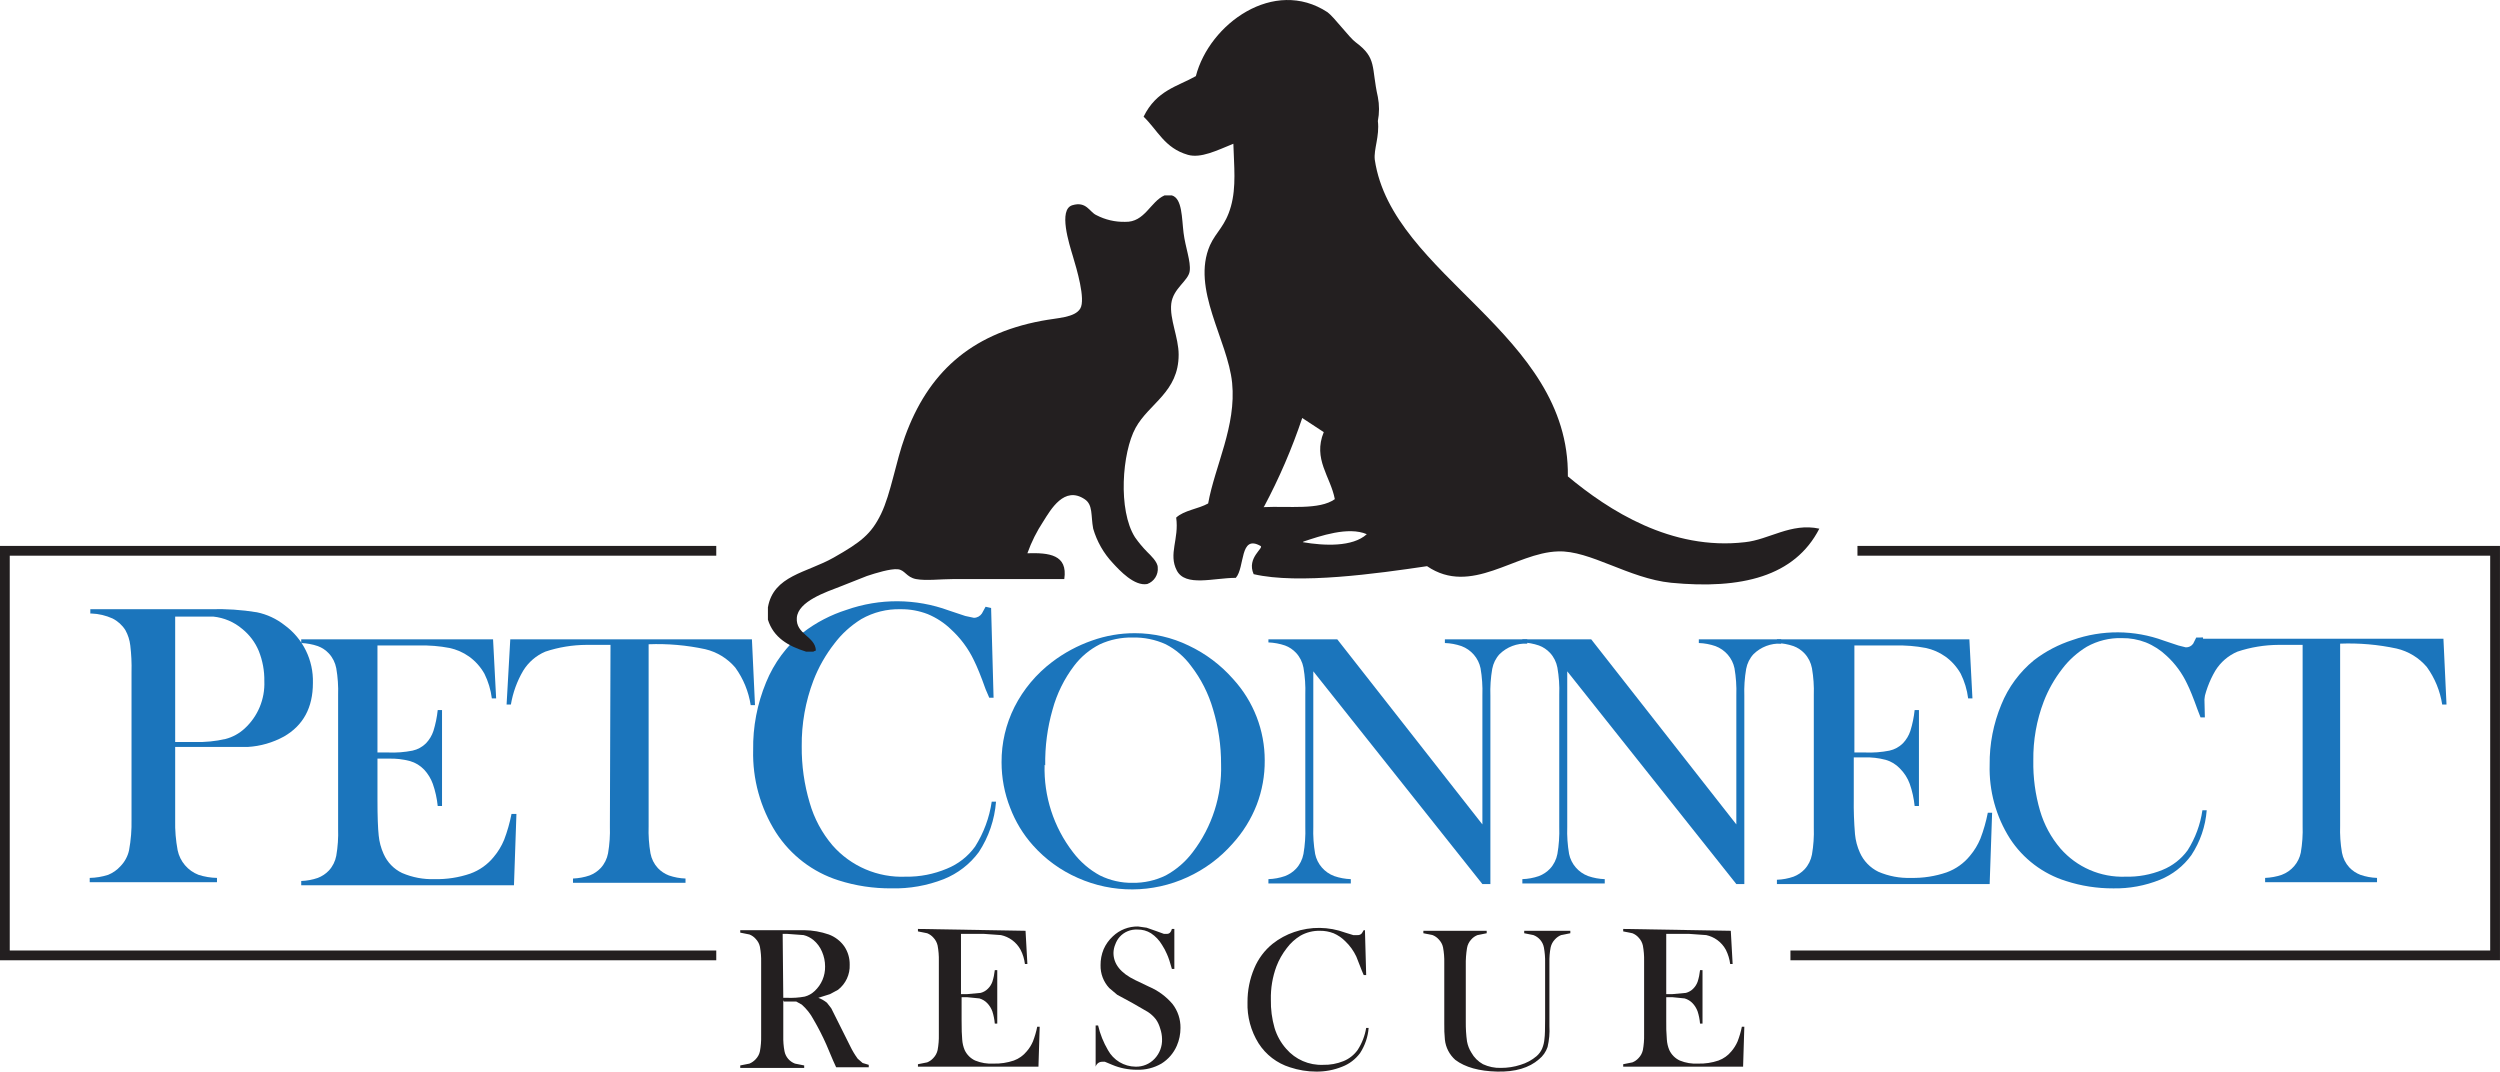 <?xml version="1.0" encoding="UTF-8"?>
<svg xmlns="http://www.w3.org/2000/svg" viewBox="0 0 406.59 174.28">
  <g fill="#1b75bc">
    <path d="m28.49 121.68v11.7c-.04 1.64.1 3.28.4 4.9.38 1.82 1.66 3.33 3.4 4 .97.31 1.98.48 3 .5v.7h-20.7v-.7c1.02-.02 2.03-.19 3-.5.76-.31 1.45-.79 2-1.4.7-.72 1.19-1.62 1.4-2.6.3-1.65.44-3.32.4-5v-24c.04-1.44-.03-2.87-.2-4.3-.1-.88-.37-1.73-.8-2.5-.51-.81-1.24-1.47-2.1-1.9-1.07-.48-2.23-.76-3.4-.8h-.2v-.7h19.5c2.54-.08 5.09.09 7.6.5 1.64.34 3.18 1.06 4.5 2.1 2.99 2.18 4.71 5.7 4.6 9.4 0 4-1.57 6.9-4.7 8.7-1.82 1-3.83 1.58-5.9 1.7h-11.8zm0-1h3.2c1.68.04 3.36-.12 5-.5 1.16-.3 2.22-.89 3.1-1.7 2.15-1.97 3.32-4.79 3.2-7.7.03-1.68-.28-3.34-.9-4.9-.58-1.41-1.51-2.64-2.7-3.6-1.33-1.13-2.97-1.82-4.7-2h-6.2z"></path>
    <path d="m80.19 103.98.5 9.6h-.7c-.17-1.39-.58-2.74-1.2-4-.62-1.1-1.47-2.06-2.5-2.8-.96-.68-2.05-1.16-3.2-1.4-1.61-.31-3.26-.44-4.9-.4h-6.8v17.4h1.7c1.34.06 2.68-.04 4-.3.83-.18 1.6-.6 2.2-1.2.54-.57.95-1.25 1.2-2 .35-1.11.58-2.25.7-3.4h.7v15.6h-.7c-.13-1.23-.39-2.44-.8-3.6-.31-.85-.78-1.63-1.4-2.3-.63-.66-1.42-1.15-2.3-1.4-1.14-.3-2.32-.44-3.5-.4h-1.8v6.7c0 2.67.07 4.6.2 5.8.1 1.04.37 2.05.8 3 .6 1.36 1.66 2.46 3 3.1 1.67.72 3.48 1.06 5.3 1 1.97.04 3.93-.26 5.8-.9 1.49-.54 2.8-1.47 3.8-2.7.71-.84 1.28-1.78 1.7-2.8.52-1.36.92-2.77 1.2-4.2h.8l-.4 11.6h-34.6v-.7c.92-.03 1.83-.2 2.7-.5.68-.26 1.3-.67 1.8-1.2.62-.67 1.03-1.5 1.2-2.4.25-1.45.35-2.93.3-4.4v-21.7c.05-1.47-.05-2.95-.3-4.4-.17-.9-.58-1.73-1.2-2.4-.5-.54-1.11-.95-1.8-1.2-.87-.3-1.78-.46-2.7-.5v-.6z"></path>
    <path d="m99.29 104.88h-3.9c-2.28.01-4.54.38-6.7 1.1-1.49.63-2.75 1.72-3.6 3.1-1 1.7-1.67 3.56-2 5.5h-.7l.6-10.6h39.3l.5 10.7h-.7c-.34-2.2-1.19-4.29-2.5-6.1-1.27-1.5-2.99-2.55-4.9-3-3.02-.65-6.11-.92-9.2-.8v29.6c-.05 1.47.05 2.95.3 4.4.17.9.58 1.73 1.2 2.4.5.53 1.12.94 1.8 1.2.87.3 1.78.47 2.7.5v.7h-18.3v-.7c.92-.04 1.83-.2 2.7-.5.68-.26 1.3-.67 1.8-1.2.62-.67 1.03-1.5 1.2-2.4.25-1.45.35-2.93.3-4.4z"></path>
    <path d="m161.19 98.88.4 14.6h-.7l-.6-1.4c-.73-2.07-1.37-3.63-1.9-4.7-.9-1.89-2.16-3.58-3.7-5-1.1-1.07-2.39-1.91-3.8-2.5-1.4-.54-2.9-.82-4.4-.8-2.24-.06-4.45.49-6.4 1.6-1.7 1.05-3.2 2.4-4.4 4-1.42 1.82-2.57 3.84-3.4 6-1.3 3.42-1.94 7.05-1.9 10.7-.03 3.11.41 6.22 1.3 9.2.73 2.54 1.99 4.89 3.7 6.9 2.99 3.41 7.37 5.29 11.9 5.1 2.3.04 4.58-.41 6.7-1.3 1.84-.74 3.44-1.99 4.6-3.6 1.4-2.22 2.32-4.7 2.7-7.3h.7c-.23 2.93-1.19 5.75-2.8 8.2-1.45 1.97-3.43 3.49-5.7 4.4-2.71 1.06-5.6 1.57-8.5 1.5-2.92.02-5.82-.41-8.6-1.3-4.21-1.33-7.81-4.09-10.2-7.8-2.53-4-3.82-8.67-3.7-13.4-.06-3.77.66-7.51 2.1-11 1.29-3.16 3.35-5.95 6-8.1 2.13-1.64 4.54-2.89 7.1-3.7 5.38-1.89 11.25-1.86 16.6.1l2.7.9 1.4.3c.52 0 1.01-.27 1.3-.7l.6-1.1z"></path>
    <path d="m162.89 123.98c-.02-3.12.7-6.21 2.1-9 1.45-2.86 3.54-5.36 6.1-7.3 1.97-1.5 4.16-2.68 6.5-3.5 2.25-.8 4.61-1.21 7-1.2 3.01 0 5.99.69 8.7 2 2.79 1.31 5.27 3.18 7.3 5.5 3.29 3.61 5.11 8.32 5.1 13.2.02 2.46-.42 4.9-1.3 7.2-.9 2.32-2.23 4.46-3.9 6.3-2.05 2.34-4.57 4.21-7.4 5.5-5.64 2.59-12.13 2.63-17.8.1-2.79-1.22-5.28-3.03-7.3-5.3-1.6-1.79-2.85-3.86-3.7-6.1-.93-2.36-1.4-4.87-1.4-7.4zm7 .4c-.15 5.12 1.47 10.14 4.6 14.2 1.18 1.57 2.68 2.87 4.4 3.8 1.65.81 3.46 1.23 5.3 1.2 1.87.03 3.72-.38 5.4-1.2 1.72-.93 3.22-2.23 4.4-3.8 3.13-4.1 4.76-9.15 4.6-14.3.01-3.01-.43-6.01-1.3-8.9-.74-2.57-1.96-4.98-3.6-7.1-1.08-1.47-2.48-2.67-4.1-3.5-1.69-.77-3.54-1.14-5.4-1.1-1.83-.03-3.64.34-5.3 1.1-1.65.83-3.09 2.03-4.2 3.5-1.61 2.12-2.8 4.53-3.5 7.1-.85 2.96-1.25 6.02-1.2 9.1z"></path>
    <path d="m213.59 109.18v25.3c-.05 1.47.05 2.95.3 4.4.34 1.65 1.52 3.01 3.1 3.6.87.3 1.78.47 2.7.5v.7h-13.4v-.7c.92-.03 1.83-.2 2.7-.5.68-.26 1.3-.67 1.8-1.2.62-.67 1.03-1.5 1.2-2.4.25-1.45.35-2.93.3-4.4v-21.5c.05-1.47-.05-2.95-.3-4.4-.17-.9-.58-1.73-1.2-2.4-.5-.53-1.11-.95-1.8-1.2-.87-.3-1.78-.46-2.7-.5v-.5h11.2l23.6 30.1v-21c.05-1.47-.05-2.95-.3-4.4-.34-1.65-1.52-3.01-3.1-3.6-.87-.3-1.78-.47-2.7-.5v-.6h13.4v.7c-1.67-.09-3.3.53-4.5 1.7-.62.67-1.03 1.5-1.2 2.4-.25 1.45-.35 2.93-.3 4.4v30.6h-1.3z"></path>
    <path d="m254.89 109.18v25.3c-.05 1.47.05 2.95.3 4.4.34 1.65 1.52 3.01 3.1 3.6.87.3 1.78.47 2.7.5v.7h-13.4v-.7c.92-.03 1.83-.2 2.7-.5.68-.26 1.3-.67 1.8-1.2.62-.67 1.03-1.5 1.2-2.4.25-1.45.35-2.93.3-4.4v-21.5c.06-1.47-.05-2.95-.3-4.4-.17-.9-.58-1.73-1.2-2.4-.5-.53-1.11-.95-1.8-1.2-.87-.3-1.78-.46-2.7-.5v-.5h11.2l23.6 30.1v-21c.05-1.47-.05-2.95-.3-4.4-.34-1.65-1.52-3.01-3.1-3.6-.87-.3-1.78-.47-2.7-.5v-.6h13.4v.7c-1.67-.09-3.3.53-4.5 1.7-.62.67-1.03 1.5-1.2 2.4-.25 1.45-.35 2.93-.3 4.4v30.6h-1.3z"></path>
    <path d="m320.29 103.98.5 9.6h-.7c-.17-1.39-.58-2.74-1.2-4-.62-1.1-1.47-2.06-2.5-2.8-.96-.68-2.05-1.16-3.2-1.4-1.61-.31-3.26-.44-4.9-.4h-6.7v17.4h1.7c1.34.06 2.68-.04 4-.3.83-.18 1.6-.6 2.2-1.2.54-.57.95-1.25 1.2-2 .35-1.11.58-2.25.7-3.4h.7v15.6h-.7c-.13-1.23-.39-2.44-.8-3.6-.34-.94-.89-1.79-1.6-2.5-.63-.66-1.42-1.15-2.3-1.4-1.14-.3-2.32-.44-3.5-.4h-1.7v6.7c-.03 1.94.04 3.87.2 5.8.1 1.04.37 2.05.8 3 .6 1.35 1.67 2.45 3 3.1 1.67.72 3.48 1.06 5.3 1 1.97.04 3.93-.26 5.8-.9 1.49-.54 2.8-1.47 3.8-2.7.71-.84 1.28-1.78 1.7-2.8.52-1.36.92-2.77 1.2-4.2h.7l-.4 11.6h-34.6v-.7c.92-.03 1.83-.2 2.7-.5.68-.26 1.3-.67 1.8-1.2.62-.67 1.03-1.5 1.2-2.4.25-1.45.35-2.93.3-4.4v-21.5c.05-1.47-.05-2.95-.3-4.4-.17-.9-.58-1.73-1.2-2.4-.5-.53-1.11-.95-1.8-1.2-.87-.3-1.78-.46-2.7-.5v-.6z"></path>
    <path d="m358.29 103.68.3 13h-.7l-.5-1.3c-.67-1.87-1.23-3.27-1.7-4.2-.8-1.7-1.92-3.23-3.3-4.5-.98-.94-2.14-1.69-3.4-2.2-1.24-.48-2.57-.72-3.9-.7-1.99-.06-3.96.43-5.7 1.4-1.55.94-2.91 2.16-4 3.6-1.25 1.61-2.27 3.4-3 5.3-1.17 3.06-1.74 6.32-1.7 9.6-.05 2.77.32 5.54 1.1 8.2.66 2.24 1.78 4.32 3.3 6.1 2.66 3.06 6.55 4.75 10.6 4.6 2.05.05 4.1-.32 6-1.1 1.64-.66 3.06-1.77 4.1-3.2 1.25-1.97 2.07-4.19 2.4-6.5h.7c-.2 2.61-1.06 5.12-2.5 7.3-1.29 1.79-3.06 3.17-5.1 4-2.41.97-5 1.45-7.6 1.4-2.61.01-5.21-.39-7.7-1.2-3.74-1.17-6.96-3.61-9.1-6.9-2.27-3.58-3.42-7.76-3.3-12-.04-3.36.61-6.7 1.9-9.8 1.14-2.81 2.96-5.28 5.3-7.2 1.89-1.46 4.03-2.57 6.3-3.3 4.8-1.69 10.03-1.65 14.8.1l2.4.8 1.2.3c.48.02.93-.21 1.2-.6l.5-1z"></path>
    <path d="m374.49 104.88h-3.9c-2.28.01-4.54.38-6.7 1.1-1.49.63-2.75 1.72-3.6 3.1-1 1.7-1.67 3.56-2 5.5h-.7l.5-10.7h39.3l.5 10.7h-.7c-.34-2.2-1.19-4.29-2.5-6.1-1.27-1.5-2.99-2.55-4.9-3-3.02-.65-6.11-.92-9.2-.8v29.6c-.05 1.47.05 2.95.3 4.4.17.9.58 1.73 1.2 2.4.5.53 1.12.94 1.8 1.2.87.3 1.78.47 2.7.5v.7h-18.2v-.7c.92-.04 1.83-.2 2.7-.5 1.58-.59 2.76-1.95 3.1-3.6.25-1.45.35-2.93.3-4.4z"></path>
  </g>
  <path d="m127.39 162.68v5.8c-.02.84.04 1.68.2 2.5.18.92.83 1.67 1.7 2l1.5.3v.4h-10.4v-.4l1.5-.3c.38-.16.72-.4 1-.7.35-.36.6-.81.7-1.3.15-.82.22-1.66.2-2.5v-12c.02-.84-.05-1.68-.2-2.5-.1-.49-.35-.94-.7-1.3-.27-.31-.62-.55-1-.7l-1.5-.3v-.4h10.4c1.36.02 2.71.25 4 .7 1 .37 1.87 1.03 2.5 1.9.6.88.92 1.93.9 3 .07 1.59-.64 3.12-1.9 4.1l-1.3.7-1.9.6c.51.19.98.46 1.4.8l.7.9.9 1.8 2.2 4.4c.34.7.74 1.37 1.2 2l.8.7 1 .3v.4h-5.3l-.5-1.1-1.1-2.6c-.62-1.4-1.32-2.77-2.1-4.1-.48-.91-1.13-1.72-1.9-2.4l-.9-.5h-2zm0-.4h.6c.97.04 1.94-.02 2.9-.2.6-.16 1.15-.47 1.6-.9 1.11-1.03 1.73-2.48 1.7-4 0-.83-.17-1.64-.5-2.4-.31-.74-.79-1.39-1.4-1.9-.47-.38-1.01-.66-1.6-.8l-2.7-.2h-.7z" fill="#231f20"></path>
  <path d="m166.79 151.38.3 5.4h-.4c-.1-.8-.33-1.58-.7-2.3-.34-.63-.82-1.18-1.4-1.6-.54-.39-1.15-.66-1.8-.8l-2.8-.2h-3.7v9.8h1l2.2-.2c.46-.12.87-.36 1.2-.7.31-.31.55-.69.7-1.1.2-.62.33-1.25.4-1.9h.4v8.7h-.4c-.06-.68-.19-1.35-.4-2-.18-.48-.45-.93-.8-1.3-.35-.38-.8-.65-1.3-.8l-2-.2h-.9v3.7c0 1.47.03 2.53.1 3.2.04.58.17 1.16.4 1.7.35.75.95 1.35 1.7 1.7.95.39 1.98.56 3 .5 1.12.03 2.24-.14 3.3-.5.82-.3 1.55-.82 2.1-1.5.42-.48.75-1.02 1-1.6.3-.78.54-1.58.7-2.4h.4l-.2 6.5h-19.6v-.4l1.5-.3c.38-.15.72-.39 1-.7.35-.36.59-.81.7-1.3.15-.82.22-1.66.2-2.5v-12c.02-.84-.05-1.68-.2-2.5-.11-.49-.35-.94-.7-1.3-.27-.31-.62-.55-1-.7l-1.5-.3v-.4z" fill="#231f20"></path>
  <path d="m178.19 173.48v-6.7h.4c.33 1.41.87 2.75 1.6 4 .9 1.65 2.62 2.68 4.5 2.7 1.17.03 2.3-.44 3.1-1.3.81-.86 1.25-2.02 1.2-3.2-.01-.58-.11-1.15-.3-1.7-.15-.54-.38-1.04-.7-1.5-.37-.47-.8-.87-1.3-1.2l-2.6-1.5-2.4-1.3-1.3-1.1c-.93-1.01-1.43-2.33-1.4-3.7-.01-.89.16-1.78.5-2.6.35-.8.86-1.51 1.5-2.1 1.1-1.05 2.58-1.63 4.1-1.6l1.4.2 1.7.6 1.1.4h.5c.4 0 .67-.27.8-.8h.4v6.5h-.4c-.27-1-.53-1.8-.8-2.4-.22-.52-.49-1.03-.8-1.5-.45-.76-1.06-1.41-1.8-1.9-.66-.41-1.42-.62-2.2-.6-1.1-.06-2.17.38-2.9 1.2-.31.35-.54.76-.7 1.2-.19.44-.29.92-.3 1.4 0 1.8 1.17 3.27 3.5 4.4l2.3 1.1c1.47.63 2.77 1.59 3.8 2.8.86 1.11 1.32 2.49 1.3 3.9 0 1-.2 1.99-.6 2.9-.52 1.2-1.39 2.21-2.5 2.9-1.21.7-2.6 1.05-4 1-1.37 0-2.73-.26-4-.8l-1.2-.5h-.4c-.51-.02-.96.31-1.1.8z" fill="#231f20"></path>
  <path d="m221.99 151.28.2 7.3h-.4l-.3-.7-.9-2.3c-.44-.94-1.05-1.79-1.8-2.5-.54-.55-1.19-.99-1.9-1.3-.7-.27-1.45-.41-2.2-.4-1.12-.03-2.23.25-3.2.8-.85.52-1.6 1.2-2.2 2-.71.91-1.29 1.92-1.7 3-.64 1.73-.94 3.56-.9 5.4-.03 1.55.17 3.11.6 4.6.38 1.26 1.03 2.42 1.9 3.4 1.5 1.74 3.71 2.7 6 2.6 1.13.03 2.25-.18 3.3-.6.92-.37 1.72-1 2.3-1.8.71-1.09 1.19-2.32 1.4-3.6h.4c-.11 1.46-.6 2.87-1.4 4.1-.74.99-1.74 1.76-2.9 2.2-1.33.54-2.76.81-4.2.8-1.46 0-2.91-.24-4.3-.7-2.11-.66-3.91-2.04-5.1-3.9-1.25-2-1.88-4.34-1.8-6.7-.01-1.89.36-3.76 1.1-5.5.65-1.56 1.68-2.94 3-4 1.05-.83 2.23-1.47 3.5-1.9 2.69-.93 5.63-.89 8.3.1l1.3.4h.7c.27.02.53-.09.7-.3l.3-.5z" fill="#231f20"></path>
  <path d="m241.79 151.38v.4l-1.5.3c-.38.15-.73.39-1 .7-.37.39-.61.87-.7 1.4-.15.93-.22 1.86-.2 2.8v9.2c-.01 1.07.05 2.14.2 3.2.12.64.35 1.25.7 1.8.44.8 1.1 1.46 1.9 1.9.91.42 1.9.63 2.9.6 1.09 0 2.17-.16 3.2-.5.95-.28 1.84-.76 2.6-1.4.38-.33.69-.74.9-1.2.23-.54.36-1.12.4-1.7.07-.47.1-1.53.1-3.2v-9.1c.02-.84-.05-1.68-.2-2.5-.18-.92-.83-1.67-1.7-2l-1.5-.3v-.4h7.5v.4l-1.5.3c-.38.15-.72.39-1 .7-.35.36-.59.81-.7 1.3-.16.82-.22 1.66-.2 2.5v10.3c.07 1.14-.04 2.29-.3 3.4-.27.79-.75 1.48-1.4 2-1.6 1.4-3.87 2.07-6.8 2s-5.2-.7-6.8-1.9c-.96-.85-1.57-2.03-1.7-3.3-.08-.86-.12-1.73-.1-2.6v-9.9c.02-.84-.05-1.68-.2-2.5-.1-.49-.35-.94-.7-1.3-.27-.31-.62-.55-1-.7l-1.5-.3v-.4z" fill="#231f20"></path>
  <path d="m281.49 151.38.3 5.4h-.4c-.1-.8-.34-1.58-.7-2.3-.34-.63-.82-1.18-1.4-1.6-.54-.39-1.15-.66-1.8-.8l-2.8-.2h-3.7v9.8h1l2.2-.2c.46-.12.87-.36 1.2-.7.31-.31.55-.69.7-1.1.2-.62.33-1.25.4-1.9h.4v8.7h-.4c-.06-.68-.19-1.35-.4-2-.18-.48-.45-.93-.8-1.3-.35-.38-.8-.65-1.3-.8l-2-.2h-1v3.7c-.02 1.07.01 2.14.1 3.2.04.58.17 1.16.4 1.7.35.75.95 1.35 1.7 1.7.95.39 1.98.56 3 .5 1.12.03 2.24-.14 3.3-.5.82-.3 1.55-.82 2.1-1.5.41-.48.75-1.02 1-1.6.3-.78.54-1.58.7-2.4h.4l-.2 6.5h-19.5v-.4l1.5-.3c.38-.15.72-.39 1-.7.35-.36.59-.81.7-1.3.15-.82.22-1.66.2-2.5v-12c.02-.84-.05-1.68-.2-2.5-.11-.49-.35-.94-.7-1.3-.27-.31-.62-.55-1-.7l-1.5-.3v-.4z" fill="#231f20"></path>
  <path d="m189.39 31.78h1.2c1.7.5 1.6 3.7 1.9 6.1s1.2 4.6 1 6.2-2.7 2.8-3 5.3 1.2 5.5 1.2 8.3c0 6.1-4.8 7.9-7 11.9s-2.9 13.4-.1 17.8c.6.86 1.27 1.66 2 2.4.5.5 1.7 1.6 1.7 2.5.12 1.18-.58 2.29-1.7 2.7-2.1.4-4.5-2.2-5.6-3.4-1.5-1.59-2.59-3.51-3.2-5.6-.4-2.1 0-3.9-1.4-4.8-3.3-2.2-5.5 1.7-6.7 3.6-1.07 1.62-1.95 3.37-2.6 5.2 3.5-.1 6.6.2 6 4.2h-18.1c-2 0-4.4.3-6 0s-1.8-1.5-3-1.6-3.5.6-5 1.1l-4.3 1.7c-2.3.9-6.9 2.4-7.1 5.1s3 3 3.1 5.3c-.1.1-.3.1-.4.2h-1.2c-2.9-.9-5.3-2.3-6.2-5.2v-2c.9-5.2 6.3-5.6 10.7-8.1s6.1-3.8 7.7-7.1 2.4-8.5 3.9-12.6c3.7-10.2 10.5-16.6 22.2-18.8 2.6-.5 5.4-.5 6.3-2s-.6-6.5-1.2-8.5-2.4-7.6-.1-8.3 2.8 1.1 3.9 1.6c1.45.76 3.07 1.14 4.7 1.1 3.2.1 4.1-3.3 6.4-4.3z" fill="#231f20" fill-rule="evenodd"></path>
  <path d="m283.79 88.18c-12 1.4-22.2-5.2-28.8-10.7.3-23.3-28.6-32.6-31.4-51.5-.2-1.7.8-3.8.5-6.3.25-1.29.25-2.61 0-3.9-1.1-4.9-.1-6.3-3.6-8.9-1-.7-3.5-4.1-4.6-4.9-8.7-5.7-19.2 1.9-21.4 10.4-3 1.7-6.4 2.3-8.5 6.6 2.3 2.2 3.4 5.1 7.2 6.2 2.1.6 4.7-.7 7.4-1.8.1 3.6.5 7-.4 10.2s-2.4 4.1-3.4 6.3c-3.1 7.1 2.9 15.4 3.6 22.4s-2.8 13.5-3.9 19.6c-1.6.9-3.9 1.1-5.2 2.3.5 3.5-1.3 5.9.1 8.6s6 1.2 9.6 1.2c1.5-1.7.6-7.1 4-5.2.7.3-2.3 1.9-1.1 4.6 7.3 1.7 20.1-.1 28.2-1.3 7.2 4.9 14.3-2.2 21.3-2.4 5.2-.2 11.5 4.4 18.4 5.1 11.4 1.1 20.1-1 24.1-8.8-4.6-1-8.2 1.8-12.1 2.2zm-78.2-5.8c2.46-4.62 4.54-9.44 6.2-14.4l3.5 2.3c-1.8 4.4 1.1 7.2 1.8 10.9-2.5 1.8-7.5 1.1-11.6 1.3zm6.4 5.7c2.7-.9 7.3-2.5 10.3-1.2-2.3 2.1-6.9 1.9-10.4 1.3z" fill="#231f20" fill-rule="evenodd"></path>
  <path d="m116.49 155.38h-115.7v-65.8h115.7" fill="none" stroke="#231f20" stroke-width="1.59"></path>
  <path d="m302.09 89.58h103.7v65.8h-114.6" fill="none" stroke="#231f20" stroke-width="1.59"></path>
</svg>
